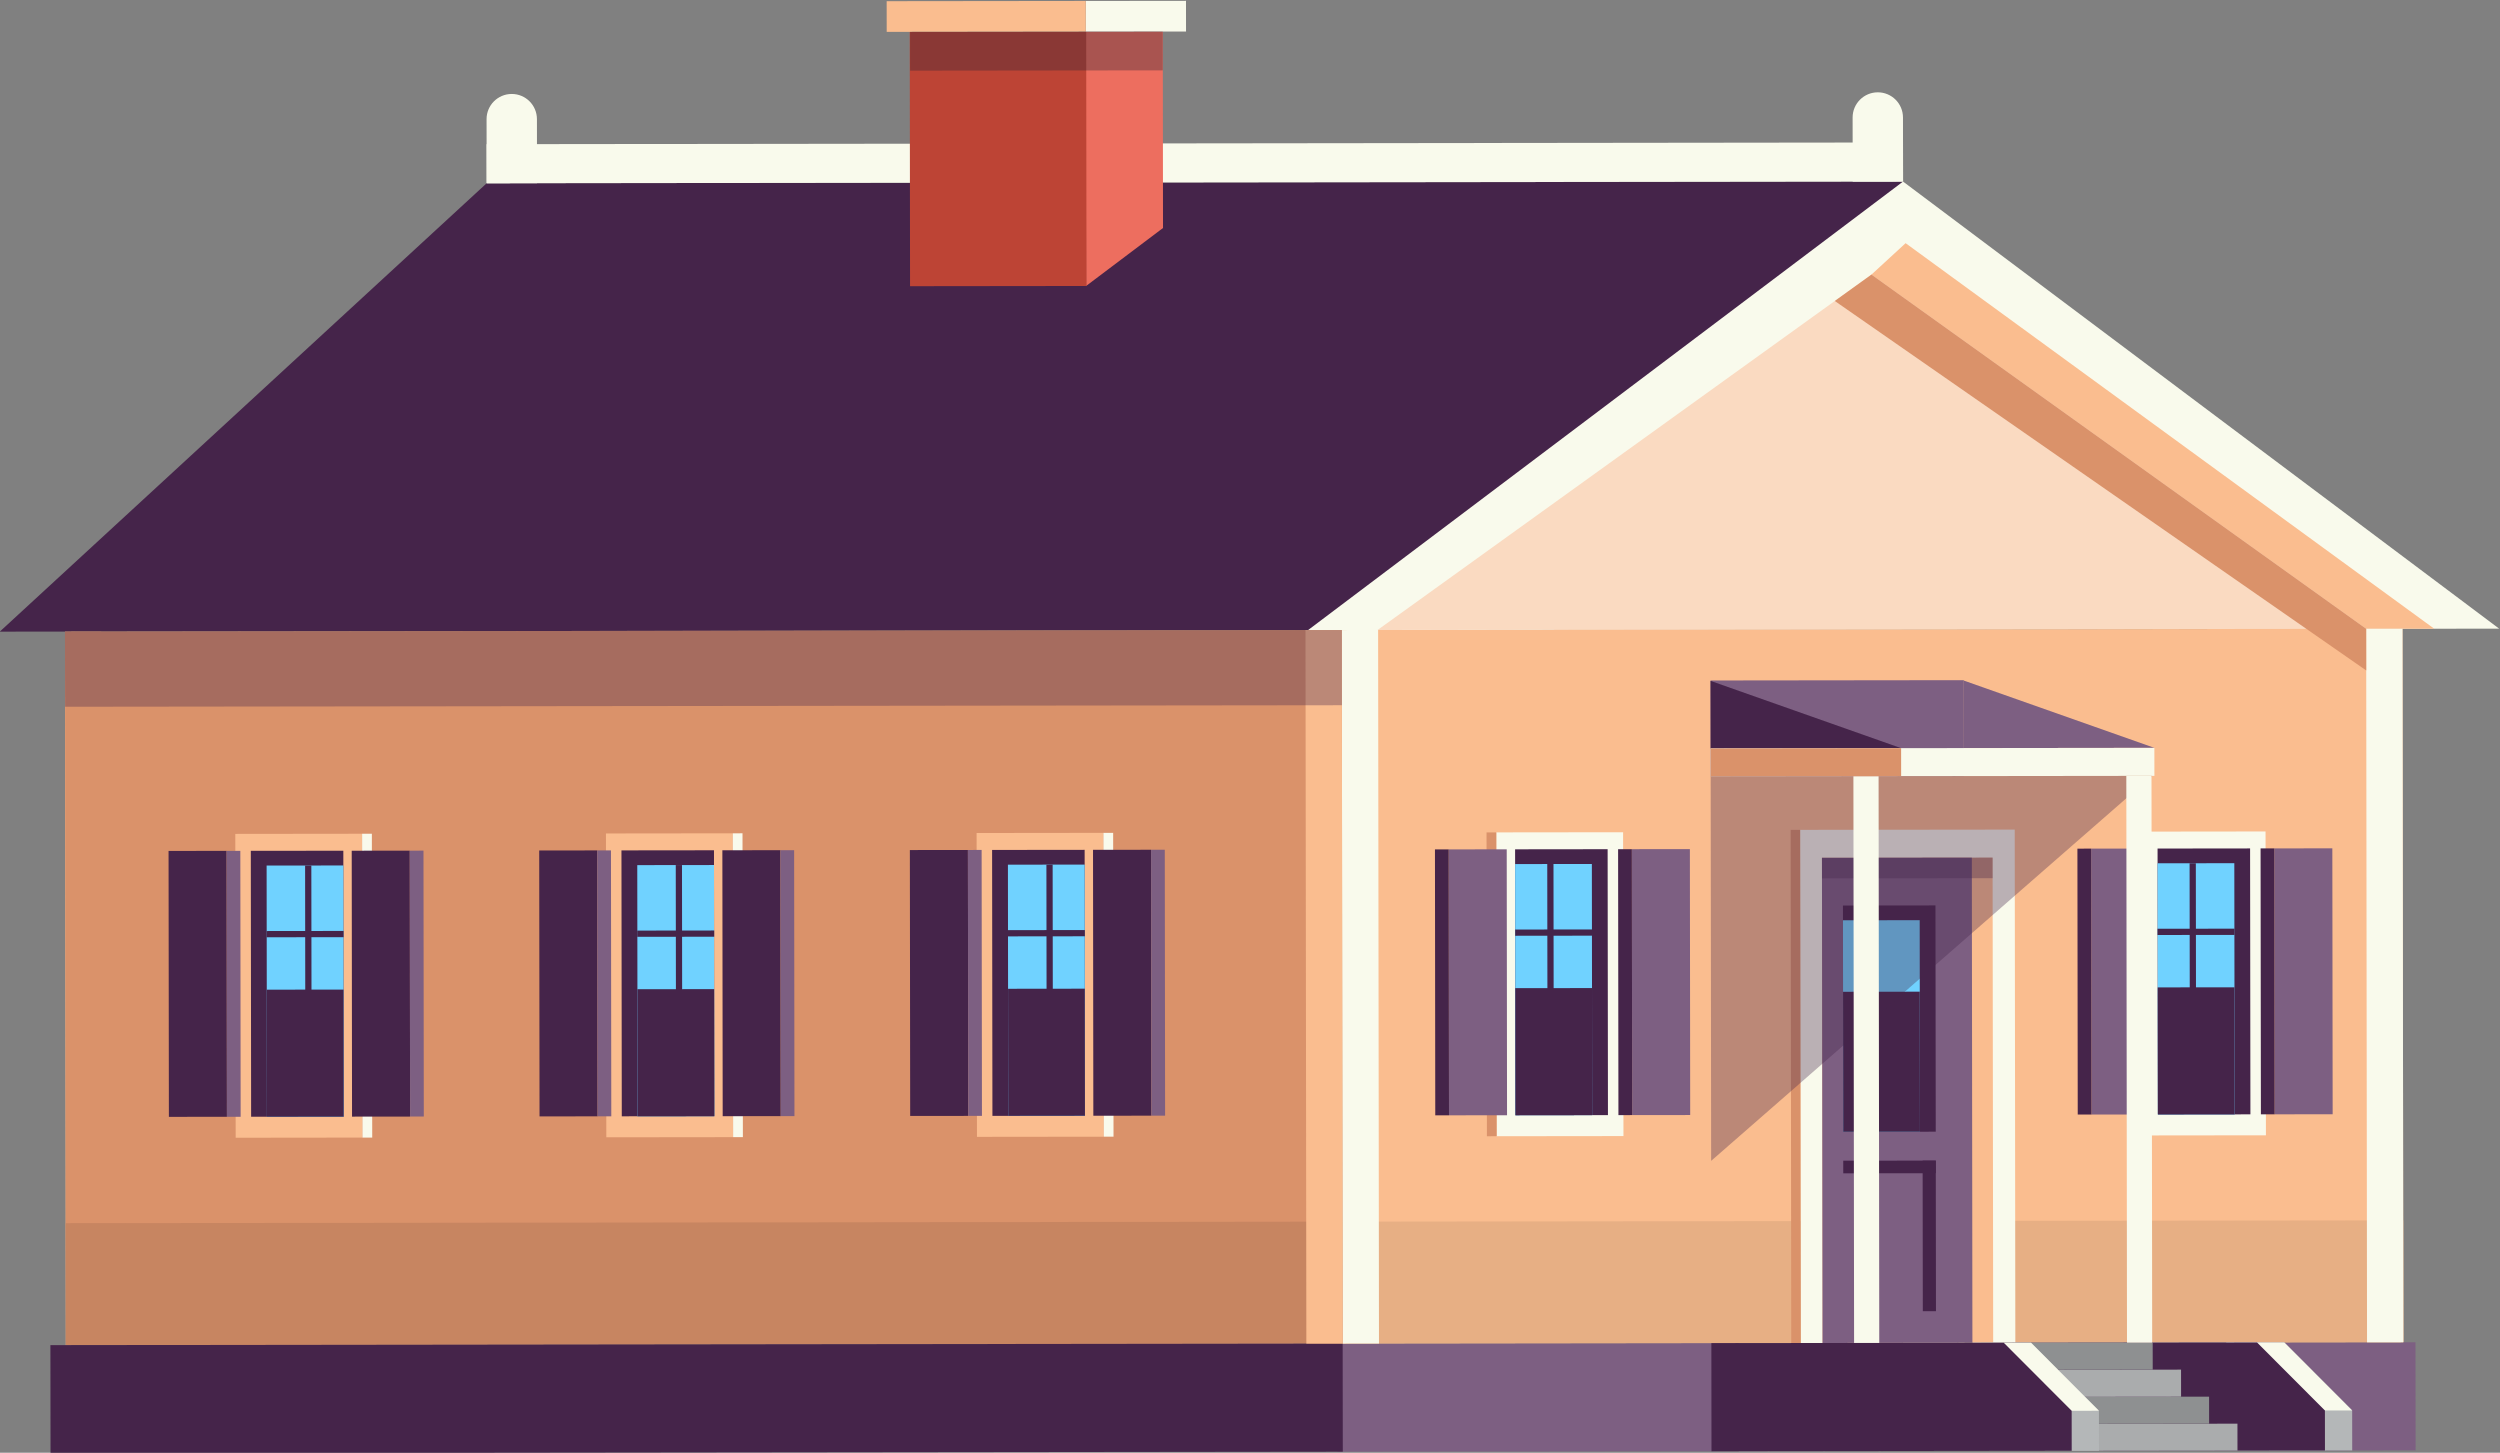 <?xml version="1.0" encoding="UTF-8" standalone="no"?>
<svg
   xmlns:dc="http://purl.org/dc/elements/1.1/"
   xmlns:cc="http://creativecommons.org/ns#"
   xmlns:rdf="http://www.w3.org/1999/02/22-rdf-syntax-ns#"
   xmlns:svg="http://www.w3.org/2000/svg"
   xmlns="http://www.w3.org/2000/svg"
   xmlns:sodipodi="http://sodipodi.sourceforge.net/DTD/sodipodi-0.dtd"
   xmlns:inkscape="http://www.inkscape.org/namespaces/inkscape"
   version="1.1"
   id="svg833"
   xml:space="preserve"
   width="1541.591"
   height="895.829"
   viewBox="0 0 1541.591 895.829"
   sodipodi:docname="rodina_dum.ai"
   inkscape:version="1.0.1 (c497b03c, 2020-09-10)"><rect x="0" y="0" width="1541.591" height="895.829" fill="#808080" stroke="none"/><defs
     id="defs837"><clipPath
       clipPathUnits="userSpaceOnUse"
       id="clipPath909"><path
         d="M 0,1790.47 H 2727.273 V 0 H 0 Z"
         id="path907" /></clipPath><clipPath
       clipPathUnits="userSpaceOnUse"
       id="clipPath917"><path
         d="M 381.634,1443.58 H 955.721 V 1234.01 H 381.634 Z"
         id="path915" /></clipPath><clipPath
       clipPathUnits="userSpaceOnUse"
       id="clipPath937"><path
         d="M 0,1790.47 H 2727.273 V 0 H 0 Z"
         id="path935" /></clipPath><clipPath
       clipPathUnits="userSpaceOnUse"
       id="clipPath965"><path
         d="m 1188.74,1432.62 h 78.17 v -32.65 h -78.17 z"
         id="path963" /></clipPath><clipPath
       clipPathUnits="userSpaceOnUse"
       id="clipPath1149"><path
         d="m 672.337,1683.26 h 116.891 v -52.04 H 672.337 Z"
         id="path1147" /></clipPath><clipPath
       clipPathUnits="userSpaceOnUse"
       id="clipPath1313"><path
         d="m 1128.39,1490.66 h 194.84 v -230.7 h -194.84 z"
         id="path1311" /></clipPath><clipPath
       clipPathUnits="userSpaceOnUse"
       id="clipPath1345"><path
         d="M 0,1790.47 H 2727.273 V 0 H 0 Z"
         id="path1343" /></clipPath><clipPath
       clipPathUnits="userSpaceOnUse"
       id="clipPath1389"><path
         d="M 1016.66,1067.94 H 2604.44 V 0 H 1016.66 Z"
         id="path1387" /></clipPath><linearGradient
       x1="0"
       y1="0"
       x2="1"
       y2="0"
       gradientUnits="userSpaceOnUse"
       gradientTransform="matrix(-2020.595,1e-7,-1e-7,-2020.595,2678.146,533.972)"
       spreadMethod="pad"
       id="linearGradient1399"><stop
         style="stop-opacity:1;stop-color:#ffffff"
         offset="0"
         id="stop1395" /><stop
         style="stop-opacity:1;stop-color:#231f20"
         offset="1"
         id="stop1397" /></linearGradient><clipPath
       clipPathUnits="userSpaceOnUse"
       id="clipPath1425"><path
         d="M 0,1790.47 H 2727.273 V 0 H 0 Z"
         id="path1423" /></clipPath><linearGradient
       x1="0"
       y1="0"
       x2="1"
       y2="0"
       gradientUnits="userSpaceOnUse"
       gradientTransform="matrix(-89.58,0,0,-89.58,502.064,851.478)"
       spreadMethod="pad"
       id="linearGradient1449"><stop
         style="stop-opacity:1;stop-color:#9dceff"
         offset="0"
         id="stop1443" /><stop
         style="stop-opacity:1;stop-color:#9dceff"
         offset="0.049"
         id="stop1445" /><stop
         style="stop-opacity:1;stop-color:#f1a6d7"
         offset="1"
         id="stop1447" /></linearGradient><clipPath
       clipPathUnits="userSpaceOnUse"
       id="clipPath1459"><path
         d="M 0,1790.47 H 2727.273 V 0 H 0 Z"
         id="path1457" /></clipPath><clipPath
       clipPathUnits="userSpaceOnUse"
       id="clipPath1467"><path
         d="m 445.486,906.464 h 57.371 v -41.852 h -57.371 z"
         id="path1465" /></clipPath><clipPath
       clipPathUnits="userSpaceOnUse"
       id="clipPath1495"><path
         d="M 349.593,870.043 H 490.859 V 733.336 H 349.593 Z"
         id="path1493" /></clipPath><linearGradient
       x1="0"
       y1="0"
       x2="1"
       y2="0"
       gradientUnits="userSpaceOnUse"
       gradientTransform="matrix(-213.003,0,0,-213.003,268.864,686.843)"
       spreadMethod="pad"
       id="linearGradient1523"><stop
         style="stop-opacity:1;stop-color:#9dceff"
         offset="0"
         id="stop1517" /><stop
         style="stop-opacity:1;stop-color:#9dceff"
         offset="0.049"
         id="stop1519" /><stop
         style="stop-opacity:1;stop-color:#f1a6d7"
         offset="1"
         id="stop1521" /></linearGradient><clipPath
       clipPathUnits="userSpaceOnUse"
       id="clipPath1533"><path
         d="M 0,1790.47 H 2727.273 V 0 H 0 Z"
         id="path1531" /></clipPath><clipPath
       clipPathUnits="userSpaceOnUse"
       id="clipPath1541"><path
         d="M 71.731,726.424 H 266.171 V 618.792 H 71.731 Z"
         id="path1539" /></clipPath><clipPath
       clipPathUnits="userSpaceOnUse"
       id="clipPath1557"><path
         d="M 70.074,768.719 H 268.107 V 645.355 H 70.074 Z"
         id="path1555" /></clipPath><linearGradient
       x1="0"
       y1="0"
       x2="1"
       y2="0"
       gradientUnits="userSpaceOnUse"
       gradientTransform="matrix(-68.655,0,0,-68.655,253.916,562.642)"
       spreadMethod="pad"
       id="linearGradient1605"><stop
         style="stop-opacity:1;stop-color:#9dceff"
         offset="0"
         id="stop1599" /><stop
         style="stop-opacity:1;stop-color:#9dceff"
         offset="0.049"
         id="stop1601" /><stop
         style="stop-opacity:1;stop-color:#f1a6d7"
         offset="1"
         id="stop1603" /></linearGradient><clipPath
       clipPathUnits="userSpaceOnUse"
       id="clipPath1615"><path
         d="M 0,1790.47 H 2727.273 V 0 H 0 Z"
         id="path1613" /></clipPath><clipPath
       clipPathUnits="userSpaceOnUse"
       id="clipPath1623"><path
         d="M 185.261,717.441 H 390.646 V 526.505 H 185.261 Z"
         id="path1621" /></clipPath><linearGradient
       x1="0"
       y1="0"
       x2="1"
       y2="0"
       gradientUnits="userSpaceOnUse"
       gradientTransform="matrix(-89.999,0,0,-89.999,307.964,582.683)"
       spreadMethod="pad"
       id="linearGradient1683"><stop
         style="stop-opacity:1;stop-color:#9dceff"
         offset="0"
         id="stop1677" /><stop
         style="stop-opacity:1;stop-color:#9dceff"
         offset="0.049"
         id="stop1679" /><stop
         style="stop-opacity:1;stop-color:#f1a6d7"
         offset="1"
         id="stop1681" /></linearGradient><clipPath
       clipPathUnits="userSpaceOnUse"
       id="clipPath1693"><path
         d="M 0,1790.47 H 2727.273 V 0 H 0 Z"
         id="path1691" /></clipPath><clipPath
       clipPathUnits="userSpaceOnUse"
       id="clipPath1701"><path
         d="m 216.561,654.776 h 90.353 V 542.892 h -90.353 z"
         id="path1699" /></clipPath><clipPath
       clipPathUnits="userSpaceOnUse"
       id="clipPath1745"><path
         d="m 316.856,689.951 h 44.719 v -35.348 h -44.719 z"
         id="path1743" /></clipPath><clipPath
       clipPathUnits="userSpaceOnUse"
       id="clipPath1761"><path
         d="M 222.758,692.227 H 334.521 V 655.505 H 222.758 Z"
         id="path1759" /></clipPath><clipPath
       clipPathUnits="userSpaceOnUse"
       id="clipPath1781"><path
         d="M 216.722,696.334 H 333.317 V 663.262 H 216.722 Z"
         id="path1779" /></clipPath><clipPath
       clipPathUnits="userSpaceOnUse"
       id="clipPath1805"><path
         d="m 192.632,666.883 h 47.213 v -35.896 h -47.213 z"
         id="path1803" /></clipPath><clipPath
       clipPathUnits="userSpaceOnUse"
       id="clipPath1821"><path
         d="m 209.133,732.981 h 67.663 v -48.777 h -67.663 z"
         id="path1819" /></clipPath><linearGradient
       x1="0"
       y1="0"
       x2="1"
       y2="0"
       gradientUnits="userSpaceOnUse"
       gradientTransform="matrix(-87.343,0,0,-87.343,301.705,679.173)"
       spreadMethod="pad"
       id="linearGradient1853"><stop
         style="stop-opacity:1;stop-color:#9dceff"
         offset="0"
         id="stop1847" /><stop
         style="stop-opacity:1;stop-color:#9dceff"
         offset="0.049"
         id="stop1849" /><stop
         style="stop-opacity:1;stop-color:#f1a6d7"
         offset="1"
         id="stop1851" /></linearGradient><clipPath
       clipPathUnits="userSpaceOnUse"
       id="clipPath1863"><path
         d="M 0,1790.47 H 2727.273 V 0 H 0 Z"
         id="path1861" /></clipPath><clipPath
       clipPathUnits="userSpaceOnUse"
       id="clipPath1871"><path
         d="m 263.571,726.815 h 38.617 v -47.191 h -38.617 z"
         id="path1869" /></clipPath><clipPath
       clipPathUnits="userSpaceOnUse"
       id="clipPath1887"><path
         d="m 220.775,722.993 h 37.254 v -36.071 h -37.254 z"
         id="path1885" /></clipPath><clipPath
       clipPathUnits="userSpaceOnUse"
       id="clipPath1915"><path
         d="M 243.702,829.87 H 397.393 V 724.454 H 243.702 Z"
         id="path1913" /></clipPath><clipPath
       clipPathUnits="userSpaceOnUse"
       id="clipPath1947"><path
         d="M 198.386,904.64 H 443.259 V 741.773 H 198.386 Z"
         id="path1945" /></clipPath><clipPath
       clipPathUnits="userSpaceOnUse"
       id="clipPath1991"><path
         d="m 205.663,808.746 h 64.296 v -50.735 h -64.296 z"
         id="path1989" /></clipPath><clipPath
       clipPathUnits="userSpaceOnUse"
       id="clipPath2023"><path
         d="m 200.747,806.792 h 56.022 v -45.849 h -56.022 z"
         id="path2021" /></clipPath><clipPath
       clipPathUnits="userSpaceOnUse"
       id="clipPath2043"><path
         d="m 275.865,964.729 h 150.16 v -93.474 h -150.16 z"
         id="path2041" /></clipPath><clipPath
       clipPathUnits="userSpaceOnUse"
       id="clipPath2059"><path
         d="m 253.224,872.659 h 33.179 v -37.788 h -33.179 z"
         id="path2057" /></clipPath><clipPath
       clipPathUnits="userSpaceOnUse"
       id="clipPath2075"><path
         d="m 272.427,828.251 h 13.609 v -15.682 h -13.609 z"
         id="path2073" /></clipPath><clipPath
       clipPathUnits="userSpaceOnUse"
       id="clipPath2099"><path
         d="m 215.998,682.377 h 82.69 v -49.733 h -82.69 z"
         id="path2097" /></clipPath><clipPath
       clipPathUnits="userSpaceOnUse"
       id="clipPath2119"><path
         d="m 333.529,709.791 h 74.125 v -55.408 h -74.125 z"
         id="path2117" /></clipPath><clipPath
       clipPathUnits="userSpaceOnUse"
       id="clipPath2135"><path
         d="m 405.958,714.798 h 5.063 v -16.363 h -5.063 z"
         id="path2133" /></clipPath><linearGradient
       x1="0"
       y1="0"
       x2="1"
       y2="0"
       gradientUnits="userSpaceOnUse"
       gradientTransform="matrix(-16.371,0,0,-16.371,404.138,703.405)"
       spreadMethod="pad"
       id="linearGradient2167"><stop
         style="stop-opacity:1;stop-color:#9dceff"
         offset="0"
         id="stop2161" /><stop
         style="stop-opacity:1;stop-color:#9dceff"
         offset="0.049"
         id="stop2163" /><stop
         style="stop-opacity:1;stop-color:#f1a6d7"
         offset="1"
         id="stop2165" /></linearGradient><clipPath
       clipPathUnits="userSpaceOnUse"
       id="clipPath2177"><path
         d="M 0,1790.47 H 2727.273 V 0 H 0 Z"
         id="path2175" /></clipPath><clipPath
       clipPathUnits="userSpaceOnUse"
       id="clipPath2185"><path
         d="m 387.765,717.218 h 16.376 v -26.652 h -16.376 z"
         id="path2183" /></clipPath><clipPath
       clipPathUnits="userSpaceOnUse"
       id="clipPath2201"><path
         d="m 387.765,709.743 h 16.376 v -20.15 h -16.376 z"
         id="path2199" /></clipPath><linearGradient
       x1="0"
       y1="0"
       x2="1"
       y2="0"
       gradientUnits="userSpaceOnUse"
       gradientTransform="matrix(-13.491,0,0,-13.491,410.27,703.922)"
       spreadMethod="pad"
       id="linearGradient2233"><stop
         style="stop-opacity:1;stop-color:#9dceff"
         offset="0"
         id="stop2227" /><stop
         style="stop-opacity:1;stop-color:#9dceff"
         offset="0.049"
         id="stop2229" /><stop
         style="stop-opacity:1;stop-color:#f1a6d7"
         offset="1"
         id="stop2231" /></linearGradient><clipPath
       clipPathUnits="userSpaceOnUse"
       id="clipPath2243"><path
         d="M 0,1790.47 H 2727.273 V 0 H 0 Z"
         id="path2241" /></clipPath><clipPath
       clipPathUnits="userSpaceOnUse"
       id="clipPath2251"><path
         d="m 396.777,717.273 h 13.49 v -17.068 h -13.49 z"
         id="path2249" /></clipPath><clipPath
       clipPathUnits="userSpaceOnUse"
       id="clipPath2267"><path
         d="m 396.777,713.673 h 13.48 v -23.104 h -13.48 z"
         id="path2265" /></clipPath><clipPath
       clipPathUnits="userSpaceOnUse"
       id="clipPath2291"><path
         d="M 0,1790.47 H 2727.273 V 0 H 0 Z"
         id="path2289" /></clipPath><clipPath
       clipPathUnits="userSpaceOnUse"
       id="clipPath2299"><path
         d="m 1903.39,1080.78 h 58.56 v -15.95 h -58.56 z"
         id="path2297" /></clipPath><clipPath
       clipPathUnits="userSpaceOnUse"
       id="clipPath2371"><path
         d="m 1911.2,1315.78 h 34.53 v -21.33 h -34.53 z"
         id="path2369" /></clipPath><clipPath
       clipPathUnits="userSpaceOnUse"
       id="clipPath2387"><path
         d="m 1925.48,1259.09 h 19.45 v -6.91 h -19.45 z"
         id="path2385" /></clipPath><clipPath
       clipPathUnits="userSpaceOnUse"
       id="clipPath2503"><path
         d="m 1886.17,1354.9 h 25.11 v -29.83 h -25.11 z"
         id="path2501" /></clipPath><clipPath
       clipPathUnits="userSpaceOnUse"
       id="clipPath2527"><path
         d="M 0,1790.47 H 2727.273 V 0 H 0 Z"
         id="path2525" /></clipPath><clipPath
       clipPathUnits="userSpaceOnUse"
       id="clipPath2535"><path
         d="m 2151.54,1071.47 h 106.94 v -7.34 h -106.94 z"
         id="path2533" /></clipPath><clipPath
       clipPathUnits="userSpaceOnUse"
       id="clipPath2595"><path
         d="m 2188.18,1145.82 h 45.27 v -14.88 h -45.27 z"
         id="path2593" /></clipPath><clipPath
       clipPathUnits="userSpaceOnUse"
       id="clipPath2623"><path
         d="m 2195.03,1174.67 h 42.4 v -14.55 h -42.4 z"
         id="path2621" /></clipPath><clipPath
       clipPathUnits="userSpaceOnUse"
       id="clipPath2647"><path
         d="m 2194.67,1180.28 h 24.38 v -25.22 h -24.38 z"
         id="path2645" /></clipPath><clipPath
       clipPathUnits="userSpaceOnUse"
       id="clipPath2691"><path
         d="m 2215.64,1196.95 h 16.68 v -13.11 h -16.68 z"
         id="path2689" /></clipPath><clipPath
       clipPathUnits="userSpaceOnUse"
       id="clipPath2799"><path
         d="M 0,1790.47 H 2727.273 V 0 H 0 Z"
         id="path2797" /></clipPath><clipPath
       clipPathUnits="userSpaceOnUse"
       id="clipPath2815"><path
         d="m 1994.01,1071.98 h 66.08 v -7.05 h -66.08 z"
         id="path2813" /></clipPath><clipPath
       clipPathUnits="userSpaceOnUse"
       id="clipPath2867"><path
         d="m 2019.76,1138.49 h 43.76 v -6.2 h -43.76 z"
         id="path2865" /></clipPath><clipPath
       clipPathUnits="userSpaceOnUse"
       id="clipPath2899"><path
         d="m 2023.85,1196.84 h 22.72 v -16.28 h -22.72 z"
         id="path2897" /></clipPath><clipPath
       clipPathUnits="userSpaceOnUse"
       id="clipPath2915"><path
         d="m 2042.15,1178.86 h 20.91 v -31.07 h -20.91 z"
         id="path2913" /></clipPath><clipPath
       clipPathUnits="userSpaceOnUse"
       id="clipPath3027"><path
         d="m 2026.36,1198.38 h 17.43 v -21.52 h -17.43 z"
         id="path3025" /></clipPath><clipPath
       clipPathUnits="userSpaceOnUse"
       id="clipPath3047"><path
         d="m 2012.73,1199.37 h 13.91 v -12.31 h -13.91 z"
         id="path3045" /></clipPath><clipPath
       clipPathUnits="userSpaceOnUse"
       id="clipPath3075"><path
         d="M 0,1790.47 H 2727.273 V 0 H 0 Z"
         id="path3073" /></clipPath><clipPath
       clipPathUnits="userSpaceOnUse"
       id="clipPath3083"><path
         d="m 1595.46,1073.41 h 142.35 v -11.39 h -142.35 z"
         id="path3081" /></clipPath><clipPath
       clipPathUnits="userSpaceOnUse"
       id="clipPath3139"><path
         d="m 1638.39,1230.64 h 69.56 v -27.71 h -69.56 z"
         id="path3137" /></clipPath><clipPath
       clipPathUnits="userSpaceOnUse"
       id="clipPath3191"><path
         d="m 1754.67,1369.88 h 20.18 v -18.56 h -20.18 z"
         id="path3189" /></clipPath><clipPath
       clipPathUnits="userSpaceOnUse"
       id="clipPath3223"><path
         d="m 1751.35,1369.38 h 12.17 v -9.07 h -12.17 z"
         id="path3221" /></clipPath><clipPath
       clipPathUnits="userSpaceOnUse"
       id="clipPath3247"><path
         d="m 1652.54,1311.55 h 13.86 v -20.54 h -13.86 z"
         id="path3245" /></clipPath><clipPath
       clipPathUnits="userSpaceOnUse"
       id="clipPath3267"><path
         d="m 1666.18,1313.35 h 18.57 v -23.29 h -18.57 z"
         id="path3265" /></clipPath><clipPath
       clipPathUnits="userSpaceOnUse"
       id="clipPath3287"><path
         d="m 1655.65,1326.47 h 24.79 v -15.88 h -24.79 z"
         id="path3285" /></clipPath><clipPath
       clipPathUnits="userSpaceOnUse"
       id="clipPath3339"><path
         d="m 1580.27,1314.33 h 12.34 v -13.56 h -12.34 z"
         id="path3337" /></clipPath><clipPath
       clipPathUnits="userSpaceOnUse"
       id="clipPath3371"><path
         d="m 1584.35,1314.76 h 12.54 v -6.9 h -12.54 z"
         id="path3369" /></clipPath></defs><sodipodi:namedview
     pagecolor="#ffffff"
     bordercolor="#666666"
     borderopacity="1"
     objecttolerance="10"
     gridtolerance="10"
     guidetolerance="10"
     inkscape:pageopacity="0"
     inkscape:pageshadow="2"
     inkscape:window-width="1857"
     inkscape:window-height="1027"
     id="namedview835"
     showgrid="false"
     fit-margin-top="0"
     fit-margin-left="0"
     fit-margin-right="0"
     fit-margin-bottom="0"
     inkscape:zoom="0.21890021"
     inkscape:cx="1033.0205"
     inkscape:cy="796.67796"
     inkscape:window-x="1440"
     inkscape:window-y="25"
     inkscape:window-maximized="1"
     inkscape:current-layer="g841" /><g
     id="g841"
     inkscape:groupmode="layer"
     inkscape:label="rodina_dum"
     transform="matrix(1.333,0,0,-1.333,-611.565,2045.144)"><g
       id="g10742"
       transform="rotate(-17.305,352.684,902.36)"><g
         id="g843"
         transform="translate(397.665,1272.22)"><path
           d="m 0,0 -16.031,-5.015 98.563,-315.017 16.03,5.016 z"
           style="fill:#fabd8f;fill-opacity:1;fill-rule:nonzero;stroke:none"
           id="path845" /></g><g
         id="g847"
         transform="translate(506.172,1523.226)"><path
           d="M 0,0 625.33,195.653 474.78,-68.506 -153.337,-265.031 Z"
           style="fill:#45244a;fill-opacity:1;fill-rule:nonzero;stroke:none"
           id="path849" /></g><g
         id="g851"
         transform="translate(1131.502,1718.879)"><path
           d="M 0,0 324.778,-115.438 -201.064,-279.964 Z"
           style="fill:#f9faec;fill-opacity:1;fill-rule:nonzero;stroke:none"
           id="path853" /></g><g
         id="g855"
         transform="translate(1141.106,1692.019)"><path
           d="M 0,0 286.514,-97.545 -102.22,-219.173 -10.763,-18.58 Z"
           style="fill:#fabd8f;fill-opacity:1;fill-rule:nonzero;stroke:none"
           id="path857" /></g><g
         id="g859"
         transform="translate(1512.178,1275.076)"><path
           d="M 0,0 -468.28,-146.516 -566.842,168.5 -98.563,315.016 Z"
           style="fill:#fabd8f;fill-opacity:1;fill-rule:nonzero;stroke:none"
           id="path861" /></g><g
         id="g863"
         transform="translate(1517.543,1276.754)"><path
           d="m 0,0 -475.966,-148.92 14.933,-47.728 475.967,148.92 z"
           style="fill:#7d5f82;fill-opacity:1;fill-rule:nonzero;stroke:none"
           id="path865" /></g><g
         id="g867"
         transform="translate(480.197,952.189)"><path
           d="M 0,0 563.701,176.371 465.139,491.387 -98.563,315.017 Z"
           style="fill:#da926a;fill-opacity:1;fill-rule:nonzero;stroke:none"
           id="path869" /></g><g
         id="g871"
         transform="translate(1512.178,1275.076)"><path
           d="m 0,0 -468.28,-146.516 -16.844,53.833 468.281,146.516 z"
           style="fill:#e7af84;fill-opacity:1;fill-rule:nonzero;stroke:none"
           id="path873" /></g><g
         id="g875"
         transform="translate(480.197,952.189)"><path
           d="M 0,0 563.701,176.371 546.857,230.204 -16.843,53.833 Z"
           style="fill:#c78561;fill-opacity:1;fill-rule:nonzero;stroke:none"
           id="path877" /></g><g
         id="g879"
         transform="translate(1043.898,1128.56)"><path
           d="m 0,0 -570.52,-178.504 14.934,-47.728 570.519,178.504 z"
           style="fill:#45244a;fill-opacity:1;fill-rule:nonzero;stroke:none"
           id="path881" /></g><g
         id="g883"
         transform="translate(961.366,1448.592)"><path
           d="m 0,0 -16.03,-5.016 98.562,-315.016 16.031,5.016 z"
           style="fill:#f9faec;fill-opacity:1;fill-rule:nonzero;stroke:none"
           id="path885" /></g><g
         id="g887"
         transform="translate(945.335,1443.576)"><path
           d="m 0,0 -16.031,-5.016 98.563,-315.016 16.031,5.016 z"
           style="fill:#fabd8f;fill-opacity:1;fill-rule:nonzero;stroke:none"
           id="path889" /></g><g
         id="g891"
         transform="translate(1413.615,1590.092)"><path
           d="m 0,0 -16.03,-5.015 98.562,-315.016 16.031,5.015 z"
           style="fill:#f9faec;fill-opacity:1;fill-rule:nonzero;stroke:none"
           id="path893" /></g><g
         id="g895"
         transform="translate(1130.343,1673.44)"><path
           d="M 0,0 267.242,-88.363 -169.22,-224.924 Z"
           style="fill:#fadac1;fill-opacity:1;fill-rule:nonzero;stroke:none"
           id="path897" /></g><g
         id="g899"
         transform="translate(1130.343,1673.44)"><path
           d="m 0,0 267.242,-88.363 5.757,-18.398 -285.561,90.064 z"
           style="fill:#da926a;fill-opacity:1;fill-rule:nonzero;stroke:none"
           id="path901" /></g><g
         id="g903"><g
           id="g905"
           clip-path="url(#clipPath909)"><g
             id="g911"><g
               id="g913" /><g
               id="g925"><g
                 clip-path="url(#clipPath917)"
                 opacity="0.35"
                 id="g923"><g
                   transform="translate(392.019,1234.013)"
                   id="g921"><path
                     d="M 0,0 563.701,176.371 553.316,209.563 -10.385,33.192 Z"
                     style="fill:#45244a;fill-opacity:1;fill-rule:nonzero;stroke:none"
                     id="path919" /></g></g></g></g></g></g><g
         id="g927"
         transform="translate(500.775,1540.476)"><path
           d="m 0,0 625.33,195.653 5.397,-17.25 L 5.397,-17.25 Z"
           style="fill:#f9faec;fill-opacity:1;fill-rule:nonzero;stroke:none"
           id="path929" /></g><g
         id="g931"><g
           id="g933"
           clip-path="url(#clipPath937)"><g
             id="g939"
             transform="translate(1108.053,1754.811)"><path
               d="m 0,0 v 0 c 6.141,1.921 12.676,-1.499 14.597,-7.64 l 8.852,-28.292 -22.236,-6.957 -8.852,28.292 C -9.561,-8.457 -6.14,-1.921 0,0"
               style="fill:#f9faec;fill-opacity:1;fill-rule:nonzero;stroke:none"
               id="path941" /></g><g
             id="g943"
             transform="translate(504.96,1566.116)"><path
               d="M 0,0 V 0 C 6.14,1.921 12.675,-1.5 14.597,-7.64 L 23.449,-35.932 1.212,-42.89 -7.64,-14.597 C -9.561,-8.457 -6.141,-1.921 0,0"
               style="fill:#f9faec;fill-opacity:1;fill-rule:nonzero;stroke:none"
               id="path945" /></g><g
             id="g947"
             transform="translate(1175.246,1418.393)"><path
               d="m 0,0 94.747,29.644 70.885,-226.558 -94.746,-29.645 z"
               style="fill:#f9faec;fill-opacity:1;fill-rule:nonzero;stroke:none"
               id="path949" /></g><g
             id="g951"
             transform="translate(1188.739,1409.047)"><path
               d="m 0,0 75.336,23.571 67.019,-214.2 -75.336,-23.571 z"
               style="fill:#fabd8f;fill-opacity:1;fill-rule:nonzero;stroke:none"
               id="path953" /></g><g
             id="g955"
             transform="translate(1188.739,1409.047)"><path
               d="m 0,0 66.167,20.702 67.019,-214.2 -66.167,-20.702 z"
               style="fill:#7d5f82;fill-opacity:1;fill-rule:nonzero;stroke:none"
               id="path957" /></g><g
             id="g959"><g
               id="g961" /><g
               id="g973"><g
                 clip-path="url(#clipPath965)"
                 opacity="0.35"
                 id="g971"><g
                   transform="translate(1191.578,1399.973)"
                   id="g969"><path
                     d="M 0,0 75.336,23.571 72.497,32.645 -2.839,9.074 Z"
                     style="fill:#45244a;fill-opacity:1;fill-rule:nonzero;stroke:none"
                     id="path967" /></g></g></g></g><g
             id="g975"
             transform="translate(1235.828,1290.965)"><path
               d="M 0,0 40.851,12.782 9.595,112.677 -31.255,99.896 Z"
               style="fill:#45244a;fill-opacity:1;fill-rule:nonzero;stroke:none"
               id="path977" /></g><g
             id="g979"
             transform="translate(1235.828,1290.965)"><path
               d="M 0,0 33.879,10.6 4.661,103.983 -29.218,93.383 Z"
               style="fill:#70d2ff;fill-opacity:1;fill-rule:nonzero;stroke:none"
               id="path981" /></g><g
             id="g983"
             transform="translate(1235.828,1290.965)"><path
               d="M 0,0 33.879,10.6 14.536,72.421 -19.343,61.821 Z"
               style="fill:#45244a;fill-opacity:1;fill-rule:nonzero;stroke:none"
               id="path985" /></g><g
             id="g987"
             transform="translate(1295.666,1222.691)"><path
               d="m 0,0 5.806,1.817 -20.802,66.482 -5.805,-1.816 z"
               style="fill:#45244a;fill-opacity:1;fill-rule:nonzero;stroke:none"
               id="path989" /></g><g
             id="g991"
             transform="translate(1282.415,1285.414)"><path
               d="m 0,0 -40.851,-12.781 -1.745,5.576 40.851,12.782 z"
               style="fill:#45244a;fill-opacity:1;fill-rule:nonzero;stroke:none"
               id="path993" /></g><g
             id="g995"
             transform="translate(1241.943,1190.524)"><path
               d="m 0,0 4.188,1.311 -70.885,226.558 -4.188,-1.31 z"
               style="fill:#da926a;fill-opacity:1;fill-rule:nonzero;stroke:none"
               id="path997" /></g><g
             id="g999"
             transform="translate(1422.998,1347.585)"><path
               d="m 0,0 -55.985,-17.517 -41.971,134.142 55.985,17.517 z"
               style="fill:#f9faec;fill-opacity:1;fill-rule:nonzero;stroke:none"
               id="path1001" /></g><g
             id="g1003"
             transform="translate(1372.417,1341.923)"><path
               d="M 0,0 40.851,12.781 4.118,130.183 -36.733,117.401 Z"
               style="fill:#45244a;fill-opacity:1;fill-rule:nonzero;stroke:none"
               id="path1005" /></g><g
             id="g1007"
             transform="translate(1372.417,1341.923)"><path
               d="m 0,0 33.879,10.6 -34.695,110.889 -33.879,-10.6 z"
               style="fill:#70d2ff;fill-opacity:1;fill-rule:nonzero;stroke:none"
               id="path1009" /></g><g
             id="g1011"
             transform="translate(1373.554,1397.538)"><path
               d="m 0,0 -2.753,-0.861 -18.947,60.556 2.753,0.861 z"
               style="fill:#45244a;fill-opacity:1;fill-rule:nonzero;stroke:none"
               id="path1013" /></g><g
             id="g1015"
             transform="translate(1347.571,1421.139)"><path
               d="m 0,0 -0.861,2.753 33.987,10.634 0.861,-2.753 z"
               style="fill:#45244a;fill-opacity:1;fill-rule:nonzero;stroke:none"
               id="path1017" /></g><g
             id="g1019"
             transform="translate(1372.417,1341.923)"><path
               d="M 0,0 33.879,10.6 16.326,66.7 -17.553,56.1 Z"
               style="fill:#45244a;fill-opacity:1;fill-rule:nonzero;stroke:none"
               id="path1021" /></g><g
             id="g1023"
             transform="translate(1362.712,1328.723)"><path
               d="m 0,0 4.301,1.346 -41.97,134.142 -4.301,-1.346 z"
               style="fill:#da926a;fill-opacity:1;fill-rule:nonzero;stroke:none"
               id="path1025" /></g><g
             id="g1027"
             transform="translate(1368.716,1340.764)"><path
               d="m 0,0 -25.625,-8.018 -36.732,117.402 25.625,8.017 z"
               style="fill:#7d5f82;fill-opacity:1;fill-rule:nonzero;stroke:none"
               id="path1029" /></g><g
             id="g1031"
             transform="translate(1337.032,1330.851)"><path
               d="m 0,0 6.06,1.896 -36.733,117.401 -6.06,-1.896 z"
               style="fill:#45244a;fill-opacity:1;fill-rule:nonzero;stroke:none"
               id="path1033" /></g><g
             id="g1035"
             transform="translate(1449.577,1366.065)"><path
               d="m 0,0 -25.625,-8.018 -36.732,117.402 25.625,8.017 z"
               style="fill:#7d5f82;fill-opacity:1;fill-rule:nonzero;stroke:none"
               id="path1037" /></g><g
             id="g1039"
             transform="translate(1417.893,1356.151)"><path
               d="m 0,0 6.06,1.896 -36.733,117.401 -6.059,-1.896 z"
               style="fill:#45244a;fill-opacity:1;fill-rule:nonzero;stroke:none"
               id="path1041" /></g><g
             id="g1043"
             transform="translate(1139.359,1258.84)"><path
               d="m 0,0 -55.985,-17.517 -41.971,134.142 55.986,17.517 z"
               style="fill:#f9faec;fill-opacity:1;fill-rule:nonzero;stroke:none"
               id="path1045" /></g><g
             id="g1047"
             transform="translate(1088.777,1253.177)"><path
               d="M 0,0 40.851,12.782 4.118,130.183 -36.733,117.401 Z"
               style="fill:#45244a;fill-opacity:1;fill-rule:nonzero;stroke:none"
               id="path1049" /></g><g
             id="g1051"
             transform="translate(1088.777,1253.177)"><path
               d="m 0,0 33.879,10.6 -34.695,110.889 -33.879,-10.6 z"
               style="fill:#70d2ff;fill-opacity:1;fill-rule:nonzero;stroke:none"
               id="path1053" /></g><g
             id="g1055"
             transform="translate(1089.969,1308.81)"><path
               d="m 0,0 -2.753,-0.861 -18.947,60.556 2.753,0.861 z"
               style="fill:#45244a;fill-opacity:1;fill-rule:nonzero;stroke:none"
               id="path1057" /></g><g
             id="g1059"
             transform="translate(1063.986,1332.411)"><path
               d="m 0,0 -0.861,2.753 33.987,10.634 0.862,-2.753 z"
               style="fill:#45244a;fill-opacity:1;fill-rule:nonzero;stroke:none"
               id="path1061" /></g><g
             id="g1063"
             transform="translate(1088.777,1253.177)"><path
               d="M 0,0 33.879,10.6 16.326,66.701 -17.553,56.101 Z"
               style="fill:#45244a;fill-opacity:1;fill-rule:nonzero;stroke:none"
               id="path1065" /></g><g
             id="g1067"
             transform="translate(1079.073,1239.978)"><path
               d="m 0,0 4.301,1.345 -41.97,134.143 -4.302,-1.346 z"
               style="fill:#da926a;fill-opacity:1;fill-rule:nonzero;stroke:none"
               id="path1069" /></g><g
             id="g1071"
             transform="translate(1085.077,1252.019)"><path
               d="m 0,0 -25.625,-8.018 -36.732,117.402 25.625,8.017 z"
               style="fill:#7d5f82;fill-opacity:1;fill-rule:nonzero;stroke:none"
               id="path1073" /></g><g
             id="g1075"
             transform="translate(1053.392,1242.106)"><path
               d="m 0,0 6.06,1.896 -36.733,117.401 -6.059,-1.895 z"
               style="fill:#45244a;fill-opacity:1;fill-rule:nonzero;stroke:none"
               id="path1077" /></g><g
             id="g1079"
             transform="translate(1165.938,1277.32)"><path
               d="m 0,0 -25.625,-8.018 -36.732,117.402 25.625,8.017 z"
               style="fill:#7d5f82;fill-opacity:1;fill-rule:nonzero;stroke:none"
               id="path1081" /></g><g
             id="g1083"
             transform="translate(1134.254,1267.406)"><path
               d="m 0,0 6.059,1.896 -36.732,117.401 -6.06,-1.896 z"
               style="fill:#45244a;fill-opacity:1;fill-rule:nonzero;stroke:none"
               id="path1085" /></g><g
             id="g1087"
             transform="translate(1498.953,1237.933)"><path
               d="m 0,0 -39.335,20.698 -129.102,-40.394 14.933,-47.727 159.031,49.757 z"
               style="fill:#b4b7b8;fill-opacity:1;fill-rule:nonzero;stroke:none"
               id="path1089" /></g><g
             id="g1091"
             transform="translate(1473.211,1229.879)"><path
               d="M 0,0 25.742,8.054 -13.593,28.752 -39.335,20.698 Z"
               style="fill:#f9faec;fill-opacity:1;fill-rule:nonzero;stroke:none"
               id="path1093" /></g><g
             id="g1095"
             transform="translate(1486.92,1234.168)"><path
               d="m 0,0 -39.335,20.698 -129.102,-40.393 14.933,-47.728 159.031,49.757 z"
               style="fill:#45244a;fill-opacity:1;fill-rule:nonzero;stroke:none"
               id="path1097" /></g><g
             id="g1099"
             transform="translate(1450.103,1216.306)"><path
               d="m 0,0 -84.796,-26.531 3.72,-11.889 84.796,26.531 z"
               style="fill:#aaacad;fill-opacity:1;fill-rule:nonzero;stroke:none"
               id="path1101" /></g><g
             id="g1103"
             transform="translate(1437.595,1212.393)"><path
               d="m 0,0 -75.876,-23.741 -3.738,11.947 75.877,23.74 z"
               style="fill:#8e9091;fill-opacity:1;fill-rule:nonzero;stroke:none"
               id="path1105" /></g><g
             id="g1107"
             transform="translate(1421.497,1220.471)"><path
               d="m 0,0 -75.876,-23.74 -3.738,11.946 75.876,23.74 z"
               style="fill:#aaacad;fill-opacity:1;fill-rule:nonzero;stroke:none"
               id="path1109" /></g><g
             id="g1111"
             transform="translate(1405.25,1228.504)"><path
               d="m 0,0 -75.876,-23.74 -3.738,11.946 75.877,23.74 z"
               style="fill:#8e9091;fill-opacity:1;fill-rule:nonzero;stroke:none"
               id="path1113" /></g><g
             id="g1115"
             transform="translate(1387.147,1202.95)"><path
               d="m 0,0 -39.335,20.698 -129.103,-40.394 14.933,-47.727 159.032,49.757 z"
               style="fill:#b4b7b8;fill-opacity:1;fill-rule:nonzero;stroke:none"
               id="path1117" /></g><g
             id="g1119"
             transform="translate(1361.403,1194.896)"><path
               d="M 0,0 25.743,8.054 -13.592,28.752 -39.335,20.698 Z"
               style="fill:#f9faec;fill-opacity:1;fill-rule:nonzero;stroke:none"
               id="path1121" /></g><g
             id="g1123"
             transform="translate(1375.113,1199.186)"><path
               d="m 0,0 -39.335,20.698 -129.103,-40.394 14.933,-47.728 159.031,49.758 z"
               style="fill:#45244a;fill-opacity:1;fill-rule:nonzero;stroke:none"
               id="path1125" /></g><g
             id="g1127"
             transform="translate(749.918,1672.639)"><path
               d="M 0,0 33.993,10.635 61.13,-76.1 35.135,-112.296 Z"
               style="fill:#ed6e5f;fill-opacity:1;fill-rule:nonzero;stroke:none"
               id="path1129" /></g><g
             id="g1131"
             transform="translate(672.2,1648.322)"><path
               d="M 0,0 77.901,24.374 113.037,-87.922 35.135,-112.296 Z"
               style="fill:#bd4435;fill-opacity:1;fill-rule:nonzero;stroke:none"
               id="path1133" /></g><g
             id="g1135"
             transform="translate(789.94,1700.028)"><path
               d="m 0,0 -44.258,-13.848 4.237,-13.541 44.258,13.847 z"
               style="fill:#f9faec;fill-opacity:1;fill-rule:nonzero;stroke:none"
               id="path1137" /></g><g
             id="g1139"
             transform="translate(745.682,1686.18)"><path
               d="m 0,0 -87.895,-27.5 4.237,-13.542 87.895,27.5 z"
               style="fill:#fabd8f;fill-opacity:1;fill-rule:nonzero;stroke:none"
               id="path1141" /></g><g
             id="g1143"><g
               id="g1145" /><g
               id="g1157"><g
                 clip-path="url(#clipPath1149)"
                 opacity="0.35"
                 id="g1155"><g
                   transform="translate(672.336,1648.365)"
                   id="g1153"><path
                     d="M 0,0 111.527,34.895 116.892,17.75 5.365,-17.145 Z"
                     style="fill:#2c2334;fill-opacity:1;fill-rule:nonzero;stroke:none"
                     id="path1151" /></g></g></g></g><g
             id="g1159"
             transform="translate(853.943,1169.539)"><path
               d="M 0,0 55.985,17.517 14.015,151.659 -41.97,134.142 Z"
               style="fill:#fabd8f;fill-opacity:1;fill-rule:nonzero;stroke:none"
               id="path1161" /></g><g
             id="g1163"
             transform="translate(898.732,1193.716)"><path
               d="m 0,0 -40.851,-12.781 -36.732,117.401 40.851,12.781 z"
               style="fill:#45244a;fill-opacity:1;fill-rule:nonzero;stroke:none"
               id="path1165" /></g><g
             id="g1167"
             transform="translate(898.732,1193.716)"><path
               d="m 0,0 -33.879,-10.6 -34.695,110.889 33.879,10.6 z"
               style="fill:#70d2ff;fill-opacity:1;fill-rule:nonzero;stroke:none"
               id="path1169" /></g><g
             id="g1171"
             transform="translate(866.099,1238.765)"><path
               d="m 0,0 2.753,0.862 -18.946,60.555 -2.754,-0.861 z"
               style="fill:#45244a;fill-opacity:1;fill-rule:nonzero;stroke:none"
               id="path1173" /></g><g
             id="g1175"
             transform="translate(873.996,1272.967)"><path
               d="m 0,0 -0.861,2.753 -33.988,-10.634 0.862,-2.753 z"
               style="fill:#45244a;fill-opacity:1;fill-rule:nonzero;stroke:none"
               id="path1177" /></g><g
             id="g1179"
             transform="translate(898.732,1193.716)"><path
               d="m 0,0 -33.879,-10.6 -17.553,56.1 33.879,10.601 z"
               style="fill:#45244a;fill-opacity:1;fill-rule:nonzero;stroke:none"
               id="path1181" /></g><g
             id="g1183"
             transform="translate(914.23,1188.402)"><path
               d="m 0,0 -4.301,-1.346 -41.97,134.142 4.3,1.346 z"
               style="fill:#f9faec;fill-opacity:1;fill-rule:nonzero;stroke:none"
               id="path1185" /></g><g
             id="g1187"
             transform="translate(902.433,1194.874)"><path
               d="m 0,0 25.625,8.018 -36.733,117.401 -25.625,-8.018 z"
               style="fill:#45244a;fill-opacity:1;fill-rule:nonzero;stroke:none"
               id="path1189" /></g><g
             id="g1191"
             transform="translate(934.118,1204.787)"><path
               d="m 0,0 -6.06,-1.896 -36.732,117.401 6.059,1.896 z"
               style="fill:#7d5f82;fill-opacity:1;fill-rule:nonzero;stroke:none"
               id="path1193" /></g><g
             id="g1195"
             transform="translate(821.572,1169.574)"><path
               d="m 0,0 25.625,8.018 -36.733,117.401 -25.625,-8.018 z"
               style="fill:#45244a;fill-opacity:1;fill-rule:nonzero;stroke:none"
               id="path1197" /></g><g
             id="g1199"
             transform="translate(853.256,1179.487)"><path
               d="m 0,0 -6.06,-1.896 -36.732,117.402 6.059,1.896 z"
               style="fill:#7d5f82;fill-opacity:1;fill-rule:nonzero;stroke:none"
               id="path1201" /></g><g
             id="g1203"
             transform="translate(690.306,1118.34)"><path
               d="M 0,0 55.985,17.517 14.015,151.659 -41.971,134.142 Z"
               style="fill:#fabd8f;fill-opacity:1;fill-rule:nonzero;stroke:none"
               id="path1205" /></g><g
             id="g1207"
             transform="translate(735.095,1142.517)"><path
               d="m 0,0 -40.851,-12.781 -36.732,117.401 40.85,12.781 z"
               style="fill:#45244a;fill-opacity:1;fill-rule:nonzero;stroke:none"
               id="path1209" /></g><g
             id="g1211"
             transform="translate(735.095,1142.517)"><path
               d="m 0,0 -33.879,-10.6 -34.695,110.889 33.879,10.6 z"
               style="fill:#70d2ff;fill-opacity:1;fill-rule:nonzero;stroke:none"
               id="path1213" /></g><g
             id="g1215"
             transform="translate(702.461,1187.566)"><path
               d="m 0,0 2.753,0.862 -18.947,60.556 -2.753,-0.862 z"
               style="fill:#45244a;fill-opacity:1;fill-rule:nonzero;stroke:none"
               id="path1217" /></g><g
             id="g1219"
             transform="translate(710.358,1221.768)"><path
               d="m 0,0 -0.861,2.753 -33.988,-10.634 0.862,-2.753 z"
               style="fill:#45244a;fill-opacity:1;fill-rule:nonzero;stroke:none"
               id="path1221" /></g><g
             id="g1223"
             transform="translate(735.095,1142.517)"><path
               d="m 0,0 -33.879,-10.6 -17.553,56.1 33.879,10.601 z"
               style="fill:#45244a;fill-opacity:1;fill-rule:nonzero;stroke:none"
               id="path1225" /></g><g
             id="g1227"
             transform="translate(750.592,1137.202)"><path
               d="m 0,0 -4.301,-1.346 -41.97,134.142 4.301,1.346 z"
               style="fill:#f9faec;fill-opacity:1;fill-rule:nonzero;stroke:none"
               id="path1229" /></g><g
             id="g1231"
             transform="translate(738.795,1143.675)"><path
               d="m 0,0 25.625,8.018 -36.732,117.401 -25.625,-8.018 z"
               style="fill:#45244a;fill-opacity:1;fill-rule:nonzero;stroke:none"
               id="path1233" /></g><g
             id="g1235"
             transform="translate(770.48,1153.588)"><path
               d="m 0,0 -6.06,-1.896 -36.732,117.401 6.06,1.896 z"
               style="fill:#7d5f82;fill-opacity:1;fill-rule:nonzero;stroke:none"
               id="path1237" /></g><g
             id="g1239"
             transform="translate(657.934,1118.375)"><path
               d="m 0,0 25.625,8.018 -36.733,117.401 -25.625,-8.018 z"
               style="fill:#45244a;fill-opacity:1;fill-rule:nonzero;stroke:none"
               id="path1241" /></g><g
             id="g1243"
             transform="translate(689.618,1128.288)"><path
               d="m 0,0 -6.06,-1.896 -36.732,117.401 6.059,1.896 z"
               style="fill:#7d5f82;fill-opacity:1;fill-rule:nonzero;stroke:none"
               id="path1245" /></g><g
             id="g1247"
             transform="translate(526.668,1067.141)"><path
               d="M 0,0 55.985,17.517 14.015,151.659 -41.971,134.142 Z"
               style="fill:#fabd8f;fill-opacity:1;fill-rule:nonzero;stroke:none"
               id="path1249" /></g><g
             id="g1251"
             transform="translate(571.457,1091.318)"><path
               d="m 0,0 -40.851,-12.781 -36.732,117.401 40.85,12.781 z"
               style="fill:#45244a;fill-opacity:1;fill-rule:nonzero;stroke:none"
               id="path1253" /></g><g
             id="g1255"
             transform="translate(571.457,1091.318)"><path
               d="m 0,0 -33.879,-10.6 -34.695,110.889 33.879,10.6 z"
               style="fill:#70d2ff;fill-opacity:1;fill-rule:nonzero;stroke:none"
               id="path1257" /></g><g
             id="g1259"
             transform="translate(538.823,1136.367)"><path
               d="m 0,0 2.753,0.861 -18.947,60.556 -2.753,-0.861 z"
               style="fill:#45244a;fill-opacity:1;fill-rule:nonzero;stroke:none"
               id="path1261" /></g><g
             id="g1263"
             transform="translate(546.72,1170.569)"><path
               d="m 0,0 -0.861,2.753 -33.988,-10.634 0.862,-2.753 z"
               style="fill:#45244a;fill-opacity:1;fill-rule:nonzero;stroke:none"
               id="path1265" /></g><g
             id="g1267"
             transform="translate(571.457,1091.318)"><path
               d="m 0,0 -33.879,-10.6 -17.553,56.1 33.879,10.601 z"
               style="fill:#45244a;fill-opacity:1;fill-rule:nonzero;stroke:none"
               id="path1269" /></g><g
             id="g1271"
             transform="translate(586.954,1086.003)"><path
               d="m 0,0 -4.301,-1.346 -41.97,134.142 4.301,1.346 z"
               style="fill:#f9faec;fill-opacity:1;fill-rule:nonzero;stroke:none"
               id="path1273" /></g><g
             id="g1275"
             transform="translate(575.157,1092.475)"><path
               d="m 0,0 25.625,8.018 -36.732,117.401 -25.625,-8.018 z"
               style="fill:#45244a;fill-opacity:1;fill-rule:nonzero;stroke:none"
               id="path1277" /></g><g
             id="g1279"
             transform="translate(606.841,1102.389)"><path
               d="m 0,0 -6.06,-1.896 -36.732,117.401 6.06,1.896 z"
               style="fill:#7d5f82;fill-opacity:1;fill-rule:nonzero;stroke:none"
               id="path1281" /></g><g
             id="g1283"
             transform="translate(494.295,1067.176)"><path
               d="m 0,0 25.625,8.018 -36.732,117.401 -25.625,-8.018 z"
               style="fill:#45244a;fill-opacity:1;fill-rule:nonzero;stroke:none"
               id="path1285" /></g><g
             id="g1287"
             transform="translate(525.98,1077.089)"><path
               d="m 0,0 -6.06,-1.896 -36.732,117.401 6.06,1.896 z"
               style="fill:#7d5f82;fill-opacity:1;fill-rule:nonzero;stroke:none"
               id="path1289" /></g><g
             id="g1291"
             transform="translate(1128.39,1429.698)"><path
               d="M 0,0 111.807,34.982 98.558,77.33 -13.25,42.347 Z"
               style="fill:#7d5f82;fill-opacity:1;fill-rule:nonzero;stroke:none"
               id="path1293" /></g><g
             id="g1295"
             transform="translate(1208.61,1468.373)"><path
               d="m 0,0 -93.415,3.494 9.326,-29.804 z"
               style="fill:#45244a;fill-opacity:1;fill-rule:nonzero;stroke:none"
               id="path1297" /></g><g
             id="g1299"
             transform="translate(1320.418,1503.356)"><path
               d="M 0,0 -93.415,3.494 -84.09,-26.31 Z"
               style="fill:#7d5f82;fill-opacity:1;fill-rule:nonzero;stroke:none"
               id="path1301" /></g><g
             id="g1303"
             transform="translate(1320.418,1503.356)"><path
               d="m 0,0 -195.897,-61.292 3.869,-12.365 195.897,61.292 z"
               style="fill:#f9faec;fill-opacity:1;fill-rule:nonzero;stroke:none"
               id="path1305" /></g><g
             id="g1307"><g
               id="g1309" /><g
               id="g1321"><g
                 clip-path="url(#clipPath1313)"
                 opacity="0.35"
                 id="g1319"><g
                   transform="translate(1181.497,1259.961)"
                   id="g1317"><path
                     d="M 0,0 -53.107,169.737 141.73,230.698 Z"
                     style="fill:#45244a;fill-opacity:1;fill-rule:nonzero;stroke:none"
                     id="path1315" /></g></g></g></g><g
             id="g1323"
             transform="translate(1280.803,1202.683)"><path
               d="m 0,0 -11.118,-3.479 -78.286,250.209 11.118,3.479 z"
               style="fill:#f9faec;fill-opacity:1;fill-rule:nonzero;stroke:none"
               id="path1325" /></g><g
             id="g1327"
             transform="translate(1401.292,1240.382)"><path
               d="m 0,0 -11.118,-3.479 -78.285,250.209 11.118,3.479 z"
               style="fill:#f9faec;fill-opacity:1;fill-rule:nonzero;stroke:none"
               id="path1329" /></g><g
             id="g1331"
             transform="translate(1208.61,1468.373)"><path
               d="m 0,0 -84.089,-26.31 3.868,-12.365 84.09,26.31 z"
               style="fill:#da926a;fill-opacity:1;fill-rule:nonzero;stroke:none"
               id="path1333" /></g></g></g></g></g></svg>
